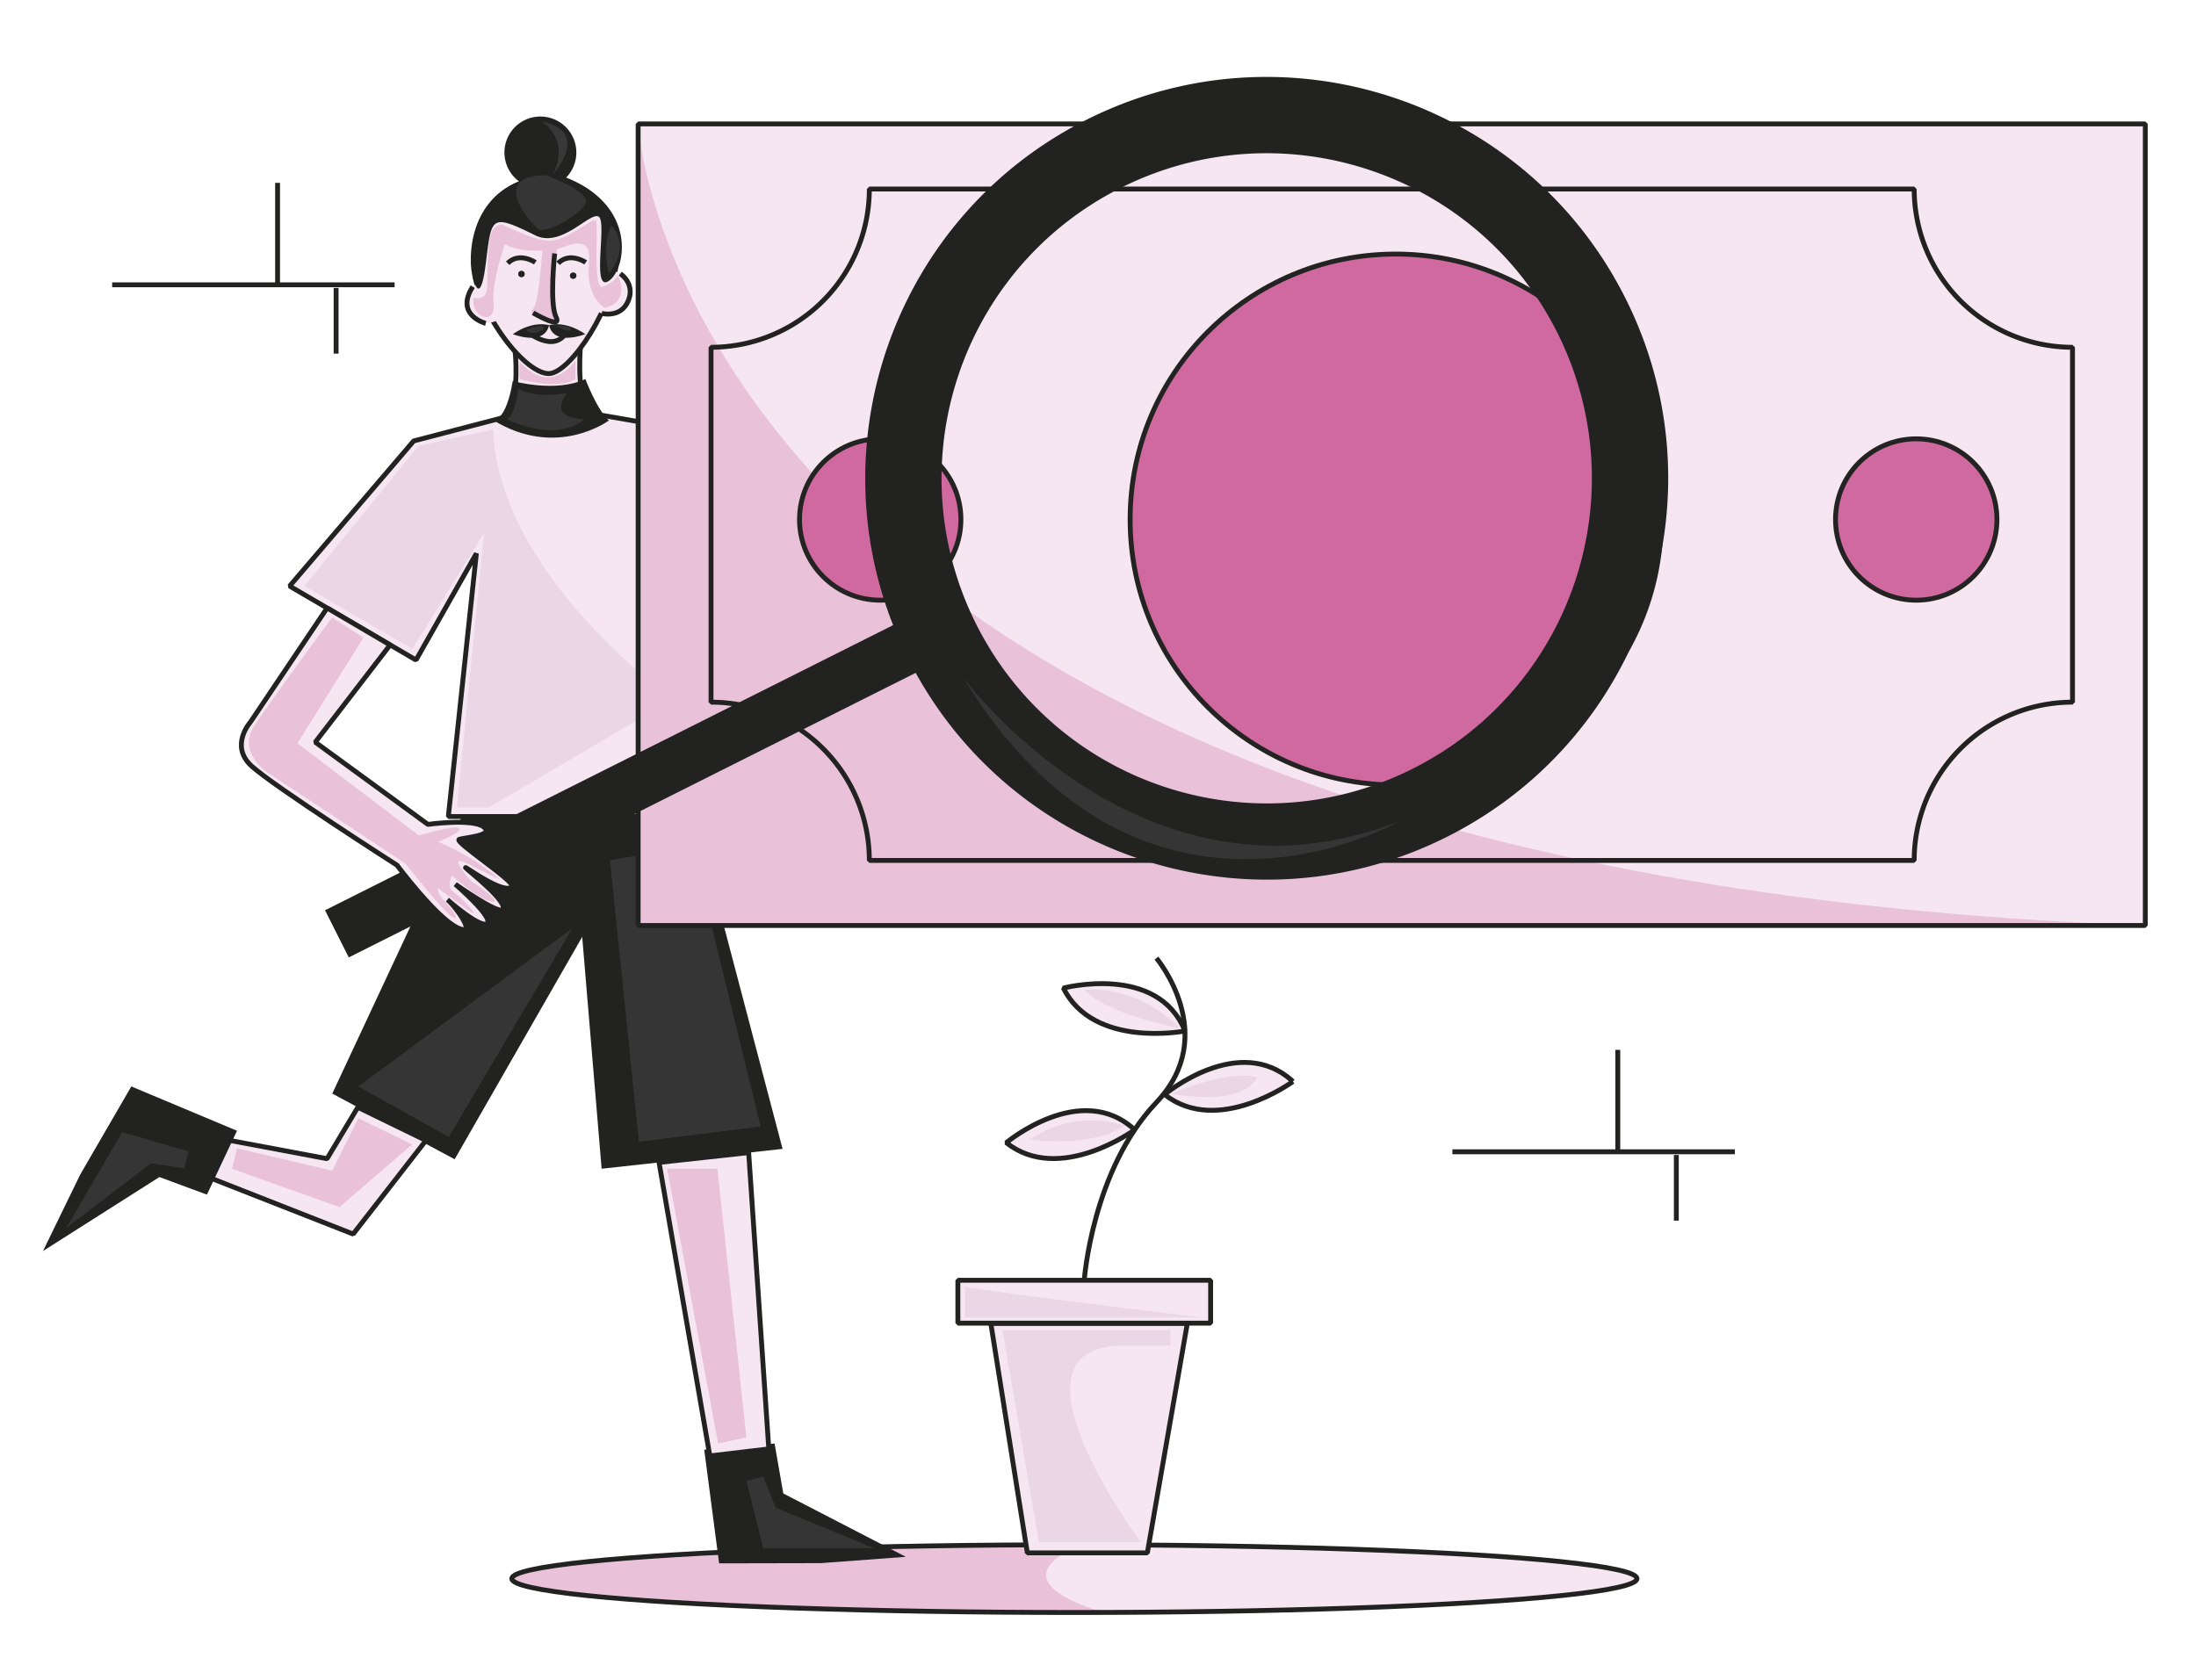 <svg xmlns="http://www.w3.org/2000/svg" viewBox="0 0 1350.28 1033.5"><title>Mesa de trabajo 47</title><g id="Capa_4" data-name="Capa 4"><ellipse cx="660.63" cy="970.89" rx="345.92" ry="20.82" fill="#f6e6f1"/><path d="M667.58,948.88c1.2,0-62,20.17,10.69,42.8,0,0-259.8.12-360.16-17.85C318.11,973.83,262.31,952.59,667.58,948.88Z" fill="#e9c1d9"/><ellipse cx="660.63" cy="970.89" rx="345.92" ry="20.82" fill="none" stroke="#222221" stroke-linejoin="bevel" stroke-width="3"/><polygon points="279.56 712.98 204.31 672.58 317.67 430.08 379.61 538.49 279.56 712.98" fill="#222221"/><polygon points="481.19 706.59 369.93 718.79 351.92 503.88 424.68 491.89 481.19 706.59" fill="#222221"/><polygon points="433.02 891.61 442.17 961.49 504.73 961.36 556.98 957.47 481.64 918.52 476.27 887.81 433.02 891.61" fill="#222221"/><polygon points="458.96 910.86 469.3 908.01 476.92 927.25 537.51 952.21 469.3 952.21 458.96 910.86" fill="#353536"/><polygon points="220.02 681.01 201.1 712.62 134.95 700.19 123.34 722.12 217.14 758.96 261.9 701.4 220.02 681.01" fill="#f6e6f1" stroke="#222221" stroke-linejoin="bevel" stroke-width="3"/><polygon points="405.24 714.92 436.47 895.42 472.72 891.11 460.34 708.87 405.24 714.92" fill="#f6e6f1" stroke="#222221" stroke-linejoin="bevel" stroke-width="3"/><polygon points="145.72 695.44 80.74 668.18 49.37 722.3 26.43 769.41 98.01 723.91 127.24 734.72 145.72 695.44" fill="#222221"/><polygon points="116.04 708.17 113.3 718.54 92.83 715.43 40.77 755.24 75.11 696.29 116.04 708.17" fill="#353536"/><polyline points="375.04 529 425.65 520.64 467.68 692.86 392.86 702.23 375.04 529" fill="#353536"/><polygon points="351.92 570.92 275.95 699.25 220.35 668.18 351.92 570.92" fill="#353536"/><polygon points="145.72 706.27 204.31 719.99 220.35 687.73 253.38 703.86 208.7 742.39 142.64 718.79 145.72 706.27" fill="#e9c1d9"/><polygon points="410.21 718.79 441.1 718.79 458.96 884.01 441.57 887.81 410.21 718.79" fill="#e9c1d9"/><path d="M317.29,217s1.16,24.46-3.54,40.92c0,0,26.62,10,49.5-2.26,0,0-6.94-10.34-6.86-19.42s.44-22.06.44-22.06Z" fill="#f6e6f1"/><path d="M291.91,164.58s4.1,29.49,23.16,49.09c0,0,11.92,15.69,23.86,17.47a28,28,0,0,0,14.46-11.06c5.52-8.56,14.41-19.77,14.41-19.77s8.23-16.3,9.48-21.83,3.32-15.86,3.32-15.86S382.37,114.82,329,115C299.32,115.16,288.53,152.64,291.91,164.58Z" fill="#f6e6f1"/><path d="M378.91,158.77c0,28.31-28.21,71-41.49,71-15.76,0-46.46-41.32-46.46-69.63s17-49.71,44.8-49.71S378.91,130.46,378.91,158.77Z" fill="none" stroke="#222221" stroke-linejoin="bevel" stroke-width="3"/><circle cx="299.68" cy="185.61" r="12.92" fill="#f6e6f1"/><path d="M298.67,198.89s-19.25-4.95-8-22.57" fill="none" stroke="#222221" stroke-linejoin="bevel" stroke-width="3"/><ellipse cx="374.43" cy="179.88" rx="12.93" ry="13.73" fill="#f6e6f1"/><path d="M369.93,192.74s13.73,3.65,17.22-10.41c0,0,2.46-8-5.74-14" fill="none" stroke="#222221" stroke-linejoin="bevel" stroke-width="3"/><path d="M316.75,216.32s2.78,24.31-4.15,39.64c0,0,14.82,7.72,32.47,5.22s19.9-6.65,19.9-6.65c-11.14-2.85-8.14-40.32-8.14-40.32" fill="none" stroke="#222221" stroke-linejoin="bevel" stroke-width="3"/><path d="M312.6,256l-58.23,15.2-76.28,89.26,77.71,45.47,37.12-65.56-17.24,161.8H426.17l-15-161.82,54.89,38.74,37.78-66.54-71.28-46.34L365,254.53S342.52,271.87,312.6,256Z" fill="#f6e6f1" stroke="#222221" stroke-linejoin="bevel" stroke-width="3"/><path d="M323.52,203.54s17.41,14.75,25.25,0" fill="none" stroke="#222221" stroke-linejoin="bevel" stroke-width="3"/><path d="M348.12,109.2a22.11,22.11,0,1,0-29,2.35c-14.87,6-30.26,21.24-28.44,58.6,0,0,4.34,20.95,8-7.92s2.63-31.24,30.49-17.47c16.34,8.09,34.12-15.32,39.11-11.4s-4.79,46.95,6.16,39.33C385.13,165.25,391.79,126.58,348.12,109.2Z" fill="#222221"/><circle cx="320.64" cy="168.52" r="2" fill="#222221"/><path d="M329.16,161.39s-9.81-6.71-17,.51" fill="none" stroke="#222221" stroke-linejoin="bevel" stroke-width="3"/><circle cx="352.44" cy="169.54" r="2" fill="#222221"/><path d="M360.16,161.39s-9.81-6.71-17,.51" fill="none" stroke="#222221" stroke-linejoin="bevel" stroke-width="3"/><path d="M337.61,200s-9.45-3.27-22.34,5.52C315.27,205.48,334.57,213.22,337.61,200Z" fill="#222221"/><path d="M337.61,200s9.44-3.27,22.33,5.52C359.94,205.48,340.64,213.22,337.61,200Z" fill="#222221"/><path d="M315.27,234.35s26.51,7.41,44.67-1.26c0,0,7,18.84,14.49,25.49,0,0-31.93,23.92-71.18-.18C303.25,258.4,311.11,259.53,315.27,234.35Z" fill="#222221"/><polyline points="170.68 112.46 170.68 175.15 68.96 175.15" fill="none" stroke="#222221" stroke-linejoin="bevel" stroke-width="3"/><line x1="242.64" y1="175.15" x2="170.68" y2="175.15" fill="none" stroke="#222221" stroke-linejoin="bevel" stroke-width="3"/><line x1="206.66" y1="177.1" x2="206.66" y2="217.49" fill="none" stroke="#222221" stroke-linejoin="bevel" stroke-width="3"/><path d="M303.25,264.17l-45.83,10L187.2,360.41l66.3,38.72,44.19-71.52-16.75,169h19.6l113-66.48S306.31,353.63,303.25,264.17Z" fill="#ead6e4"/><path d="M318.72,239s-1.76,15.15-6.38,18.54a3.36,3.36,0,0,1-.57.35s29.57,15,47.49,0c0,0-23,.18-10.49-16.22C348.77,241.71,329.42,245.63,318.72,239Z" fill="#353536"/><path d="M323.52,202.74s10.29-3.92,10.65-1.42S325.58,206.66,323.52,202.74Z" fill="#353536"/><path d="M341.89,200.49s9.74-.56,9.15,2.09S341.89,200.49,341.89,200.49Z" fill="#353536"/><path d="M375.87,138.7s12.68,11-1.44,29.64C374.43,168.34,369.57,152.25,375.87,138.7Z" fill="#353536"/><path d="M335.47,107.75s23.66,8.63,24.83,15.32-24.57,21.63-29.45,17.7S300.54,108.1,335.47,107.75Z" fill="#353536"/><path d="M380,169.54s-3.56,5.28-9.62,6.78-2.26-37.85-3.92-40.59-17.72,12.6-28.88,12.36c-8-.17-23.4-7.37-27.44-9.39s-6.65,2.14-6.65,2.14c-3.4,2.56-3.87,23.88-3.84,34.58s-8.37,7.66-8.37,7.66c-2.28,12.12,13.83,17.8,12.21,3.56-1.21-10.56,4.11-28.1,6.94-36.45,9.86,5.81,26.6,3.53,30.48,3.33,5.23-.27,23.53-12.32,21.27,8.38s9.5,27.42,9.5,27.42C388.23,185.75,380,169.54,380,169.54Z" fill="#e9c1d9"/><path d="M343,150.5s-2.38,11.48-2.64,17.24-.43,20.87,1.74,27.55c0,0,2.12,6.59-10.79-.65,0,0-6.91-.65-3.31-4.93s5.55-37.61,5.55-37.61Z" fill="#e9c1d9"/><path d="M341.06,155.9s-3.32,30.7.83,39-14.11-2.49-14.11-2.49" fill="none" stroke="#222221" stroke-linejoin="bevel" stroke-width="3"/><path d="M319.44,222.35v10.74s23.88,7.18,34.33,0V221.75S339.4,244.56,319.44,222.35Z" fill="#e9c1d9"/><rect x="392.38" y="76.22" width="926.73" height="492.98" fill="#f6e6f1"/><path d="M392.38,76.22s24.95,459.31,926.73,493H392.38Z" fill="#e9c1d9"/><rect x="392.38" y="76.22" width="926.73" height="492.98" fill="none" stroke="#222221" stroke-linejoin="bevel" stroke-width="3"/><polyline points="994.76 645.69 994.76 708.38 893.04 708.38" fill="none" stroke="#222221" stroke-linejoin="bevel" stroke-width="3"/><line x1="1066.72" y1="708.38" x2="994.76" y2="708.38" fill="none" stroke="#222221" stroke-linejoin="bevel" stroke-width="3"/><line x1="1030.74" y1="710.33" x2="1030.74" y2="750.72" fill="none" stroke="#222221" stroke-linejoin="bevel" stroke-width="3"/><path d="M1177,529.19H534.54a97.34,97.34,0,0,0-97.34-97.34V213.58a97.34,97.34,0,0,0,97.34-97.34H1177a97.34,97.34,0,0,0,97.34,97.34V431.85A97.34,97.34,0,0,0,1177,529.19Z" fill="none" stroke="#222221" stroke-linejoin="bevel" stroke-width="3"/><circle cx="858.15" cy="319.51" r="163.26" fill="#d069a0" stroke="#232321" stroke-miterlimit="10" stroke-width="3"/><circle cx="541.23" cy="319.51" r="49.62" fill="#d069a0" stroke="#232321" stroke-miterlimit="10" stroke-width="3"/><circle cx="1178.26" cy="319.51" r="49.62" fill="#d069a0" stroke="#232321" stroke-miterlimit="10" stroke-width="3"/><path d="M999.46,183.45C938.31,61.63,790,12.44,668.15,73.6,553.06,131.37,502.81,267,549.17,384.48L199.86,559.83l14.58,29,348.6-175c.15.26.29.53.43.79,64,114.66,207.63,159.59,326.14,100.1C1011.44,453.61,1060.62,305.28,999.46,183.45ZM868.56,472.83c-95.35,47.87-210.76,12.28-263.1-79.24q-2.75-4.75-5.23-9.73a199,199,0,0,1-8.6-19.69C556.19,269.72,597,161.81,689.2,115.53c98.67-49.53,218.8-9.69,268.33,89S967.23,423.3,868.56,472.83Z" fill="#222221"/><path d="M201.15,373.91,154,444.07s-13.11,14.58.77,27.15,89.36,60.92,89.36,60.92,24.09,32.28,37.27,38.48-2.47-14.65-6.25-17.23c0,0,20.87,18.38,24.49,14.43s-19.68-24-19.68-24,26.92,19,29.25,15.5c3.26-4.92-22.14-24.49-22.95-25.69s24,17.25,28.58,11.57c2.34-2.87-36.34-27.84-32.46-29s22-2.35,15-7.66-34.29-1.53-34.29-1.53l-69.23-50.56,46-59.78Z" fill="#f6e6f1" stroke="#222221" stroke-linejoin="bevel" stroke-width="3"/><path d="M204.24,379.77l19.25,12.39-40.63,65,74.72,56.67s22.94-6.77,24.72-4.28-12.95,8.2-12.95,8.2,22,8.73,37.73,23c0,0-6.06-2.64-19.79-9.7s2.68,11.66,3.39,11.66,19.59,13,11.58,11.76S278,538.56,278,538.56s-4.1,6.81,1.07,10.27,13.54,13.26,12.29,13.08-22-15.69-22-15.69-.59,3.57,3.33,7.31,10.87,13,5.88,10.69S249.16,531,249.16,531L164.5,475.12s-18.71-12.3-8.37-28.34S204.24,379.77,204.24,379.77Z" fill="#e9c1d9"/><path d="M592,416.32S702.88,567.7,861,504.78C861,504.78,702.13,597.29,592,416.32Z" fill="#353536"/><polygon points="730.07 813.9 705.48 955.05 631.7 955.05 609.48 815.4 609.24 813.9 730.07 813.9" fill="#f6e6f1" stroke="#222221" stroke-linejoin="bevel" stroke-width="3"/><rect x="588.98" y="787.39" width="155.41" height="26.38" fill="#f6e6f1" stroke="#222221" stroke-linejoin="bevel" stroke-width="3"/><path d="M666.69,787.39S671.5,719.67,711.06,678s0-88.75,0-88.75" fill="none" stroke="#222221" stroke-linejoin="bevel" stroke-width="3"/><path d="M618.75,702.79s45.92-38.48,78.92-7.95C697.67,694.84,651.54,728.68,618.75,702.79Z" fill="#f6e6f1" stroke="#222221" stroke-linejoin="bevel" stroke-width="3"/><path d="M728.65,634.07s-56.14,11-74.8-26.38c0,0,57.92-15.29,74.8,26.38" fill="#f6e6f1" stroke="#222221" stroke-linejoin="bevel" stroke-width="3"/><path d="M795,665.15s-46.13,33.84-78.92,8c0,0,45.92-38.48,78.92-8" fill="#f6e6f1" stroke="#222221" stroke-linejoin="bevel" stroke-width="3"/><path d="M616.45,818.16l22.34,130.22h62.53s-90.57-122.14-9.78-120.72H719.7v-9.5Z" fill="#ead6e4"/><path d="M593.44,791.67v18.54H738.87S658.67,800.94,593.44,791.67Z" fill="#ead6e4"/><path d="M691.25,692.23S663,681.18,633,700.78C633,700.78,671.43,706.48,691.25,692.23Z" fill="#ead6e4"/><path d="M666.69,608.82s31.19-4.28,58.63,23.52C725.32,632.34,681.12,624.15,666.69,608.82Z" fill="#ead6e4"/><path d="M720.69,672.62s34.79-15.33,52.39-10C773.08,662.64,766.31,680.82,720.69,672.62Z" fill="#ead6e4"/><path d="M333.09,74.72s18,10.8,6.83,32.49C339.92,107.21,364.06,81.13,333.09,74.72Z" fill="#383838"/></g></svg>